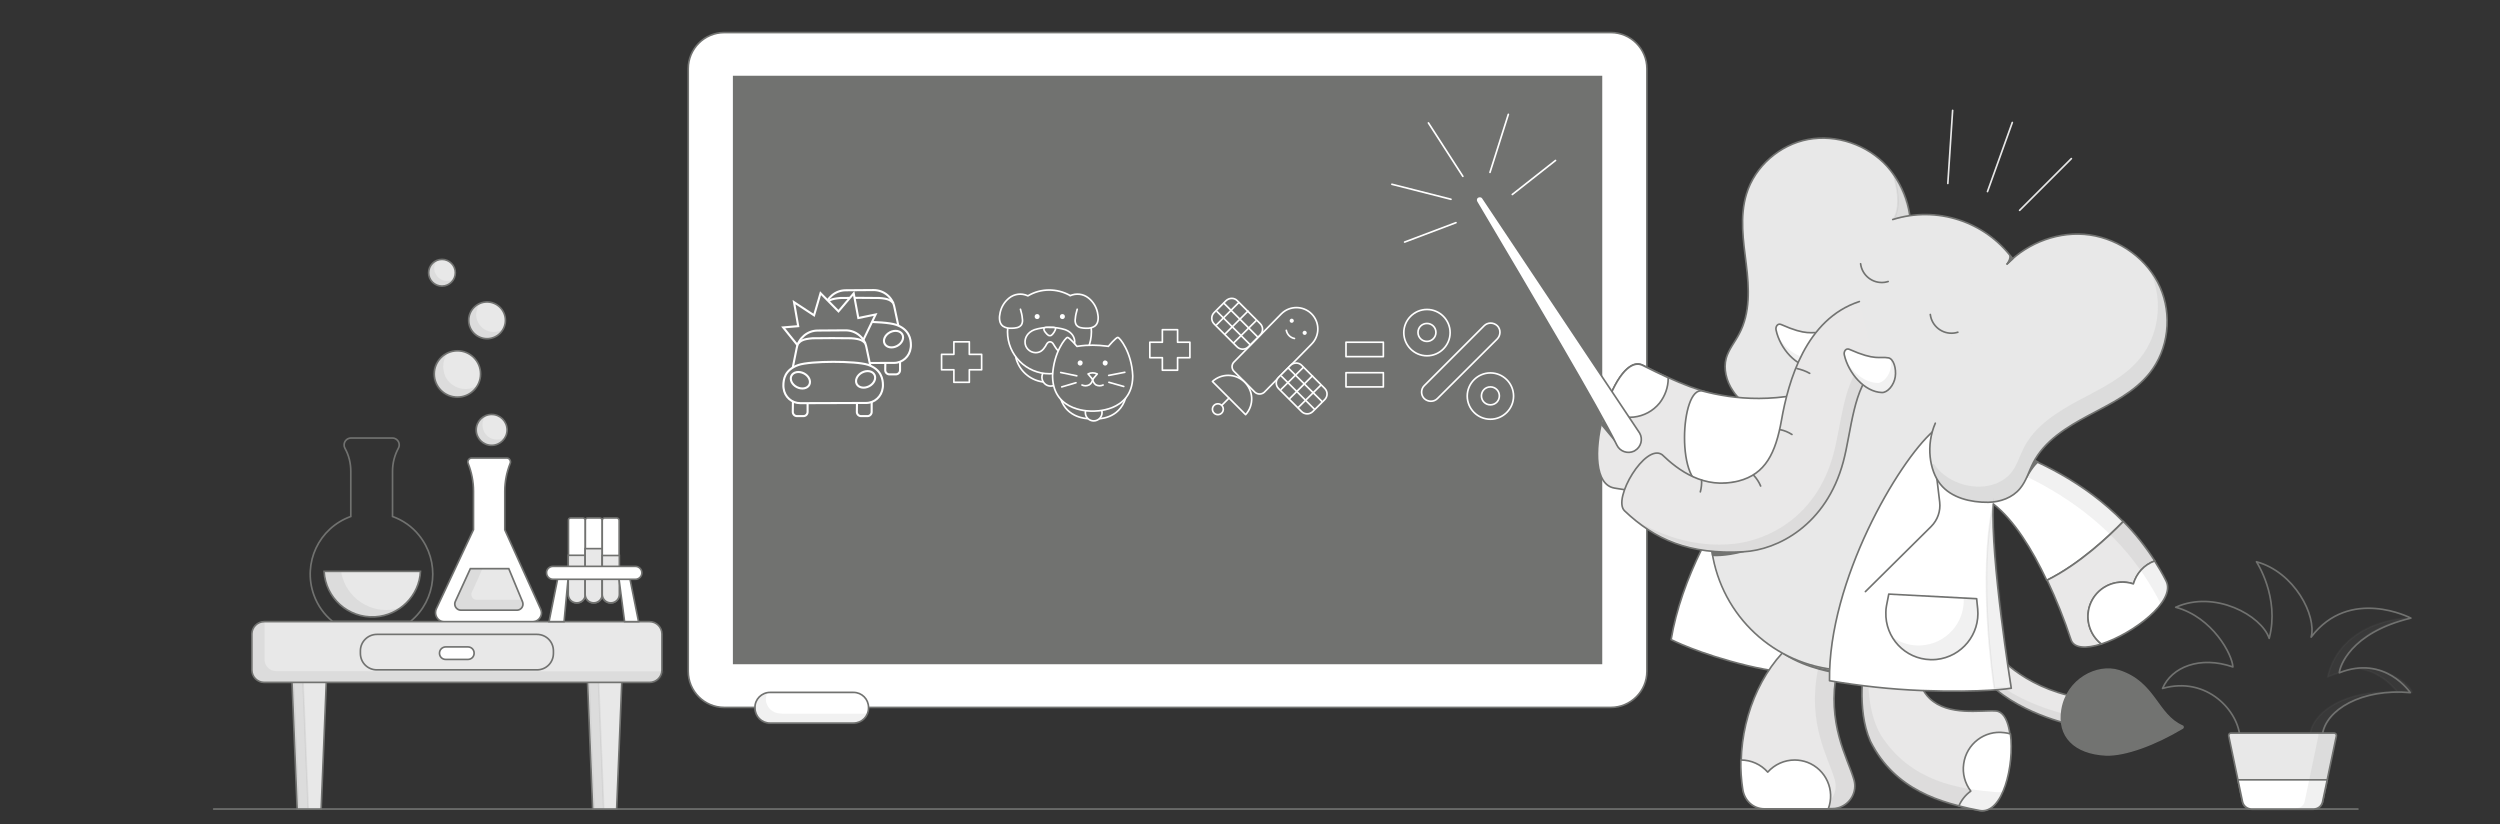 <?xml version="1.0" encoding="utf-8"?>
<!-- Generator: Adobe Illustrator 25.2.3, SVG Export Plug-In . SVG Version: 6.00 Build 0)  -->
<svg version="1.1" id="Livello_1" xmlns="http://www.w3.org/2000/svg" xmlns:xlink="http://www.w3.org/1999/xlink" x="0px" y="0px"
	 viewBox="0 0 1198 395" style="enable-background:new 0 0 1198 395;" xml:space="preserve">
<rect x="0" y="0" width="1198" height="395" fill="#333333" stroke="none"/>
<style type="text/css">
	.st0{fill:#FFFFFF;stroke:#717270;stroke-width:0.8;stroke-miterlimit:10;}
	.st1{fill:#717270;stroke:#717270;stroke-width:0.8;stroke-miterlimit:10;}
	.st2{opacity:0.1;}
	.st3{fill:none;stroke:#717270;stroke-width:0.8;stroke-linecap:round;stroke-miterlimit:10;}
	.st4{fill:none;stroke:#717270;stroke-width:0.8;stroke-miterlimit:10;}
	.st5{fill:#E8E8E8;stroke:#717270;stroke-width:0.81;stroke-miterlimit:10;}
	.st6{fill:#717270;stroke:#717270;stroke-width:0.78;stroke-miterlimit:10;}
	.st7{fill:#E8E8E8;stroke:#717270;stroke-width:0.8;stroke-miterlimit:10;}
	.st8{fill:#E8E8E8;stroke:#717270;stroke-width:0.815;stroke-miterlimit:10;}
	.st9{opacity:0.1;fill:#717270;stroke:#717270;stroke-width:0.8;stroke-miterlimit:10;enable-background:new    ;}
	.st10{fill:#E9E8E8;stroke:#717270;stroke-width:0.8;stroke-linecap:round;stroke-linejoin:round;}
	.st11{fill:#727371;stroke:#727371;stroke-width:0.7;stroke-miterlimit:10;}
	.st12{fill:#FFFFFF;stroke:#717270;stroke-width:0.8;stroke-linecap:round;stroke-linejoin:round;}
	.st13{fill:#E9E8E8;stroke:#737472;stroke-width:0.8;stroke-linecap:round;stroke-linejoin:round;}
	.st14{fill:#727371;}
	.st15{fill:#FFFFFF;stroke:#737472;stroke-width:0.8;stroke-linecap:round;stroke-linejoin:round;}
	.st16{fill:#717270;stroke:#717270;stroke-width:0.8;stroke-linecap:round;stroke-linejoin:round;}
	.st17{fill:#E8E8E8;}
	.st18{fill:none;stroke:#727371;stroke-width:0.8;stroke-linecap:round;stroke-linejoin:round;}
	.st19{fill:#737472;stroke:#737472;stroke-width:0.8;stroke-linecap:round;stroke-linejoin:round;}
	.st20{fill:#E8E8E8;stroke:#717270;stroke-width:0.8;stroke-linecap:round;stroke-linejoin:round;}
	.st21{fill:#E9E8E8;stroke:#727371;stroke-width:0.8;stroke-linecap:round;stroke-linejoin:round;}
	.st22{fill:#FFFFFF;stroke:#727371;stroke-width:0.8;stroke-linecap:round;stroke-linejoin:round;}
	.st23{fill:none;stroke:#717270;stroke-width:0.8;stroke-linecap:round;stroke-linejoin:round;}
	.st24{fill:#727371;stroke:#727371;stroke-width:0.8;stroke-linecap:round;stroke-linejoin:round;}
	.st25{fill:#E9E8E8;stroke:#727371;stroke-width:0.8;stroke-linecap:round;stroke-miterlimit:10;}
	.st26{fill:none;stroke:#E8E8E8;stroke-width:0.8;stroke-linecap:round;stroke-linejoin:round;}
	.st27{fill:none;stroke:#FFFFFF;stroke-width:0.8;stroke-linecap:round;stroke-linejoin:round;}
	
		.st28{opacity:0.1;fill:#717270;stroke:#717270;stroke-width:0.8;stroke-linecap:round;stroke-linejoin:round;enable-background:new    ;}
	.st29{fill:#FFFFFF;stroke:#727371;stroke-width:0.8;stroke-miterlimit:10;}
	.st30{fill:#717270;stroke:#FFFFFF;stroke-width:0.8;stroke-linecap:round;stroke-linejoin:round;}
	.st31{fill:#FFFFFF;}
	.st32{fill:#727371;stroke:#FFFFFF;stroke-width:0.8;stroke-linecap:round;stroke-linejoin:round;}
	.st33{fill:#717270;stroke:#FFFFFF;stroke-miterlimit:10;}
</style>
<g id="illustrationDesktop">
	<g id="_1198x395">
		<g id="illustrationPiuGaranziePiuSconto">
			<path class="st0" d="M347.1,15.6h424.8c9.6,0,17.3,7.8,17.3,17.3v288.8c0,9.6-7.8,17.3-17.3,17.3H347.1
				c-9.6,0-17.3-7.8-17.3-17.3V32.9C329.8,23.4,337.5,15.6,347.1,15.6z"/>
			<rect x="351.6" y="36.7" class="st1" width="415.8" height="281.2"/>
			<path class="st0" d="M369,331.8H409c4,0,7.2,3.2,7.2,7.2v0.3c0,4-3.2,7.2-7.2,7.2H369c-4,0-7.2-3.2-7.2-7.2v-0.3
				C361.7,335.1,365,331.8,369,331.8z"/>
			<g class="st2">
				<path class="st1" d="M374,342.3c-4.1,0-7.4-3.3-7.4-7.3c0-0.9,0.2-1.8,0.5-2.7c-3.9,1-6.3,5.1-5.2,9c0.9,3.2,3.8,5.5,7.1,5.5
					h39.8c3,0,5.8-1.9,6.9-4.7c-0.6,0.2-1.2,0.2-1.9,0.3H374z"/>
			</g>
			<line class="st3" x1="102.4" y1="387.7" x2="1129.9" y2="387.7"/>
			<path class="st0" d="M259.1,291.9l-17.2-38v-18.5c0-4.6,0.9-9.1,2.6-13.4l0,0c0.4-0.9-0.1-2-1-2.4c-0.2-0.1-0.4-0.1-0.7-0.1H226
				c-1,0-1.8,0.8-1.8,1.8c0,0.2,0,0.5,0.1,0.7l0,0c1.7,4.3,2.6,8.8,2.6,13.4v18.4l-17.8,37.9c-1,2.2-0.1,4.8,2.1,5.9
				c0.6,0.3,1.2,0.4,1.9,0.4h42c2.4,0,4.4-2,4.4-4.4C259.5,293.1,259.3,292.4,259.1,291.9z"/>
			<path class="st4" d="M188.1,247.5v-21.7c0-3.9,1-7.7,2.8-11l0,0c0.9-1.6,0.3-3.6-1.3-4.5c-0.5-0.3-1-0.4-1.6-0.4h-19.8
				c-1.8,0-3.3,1.5-3.3,3.3c0,0.6,0.1,1.1,0.4,1.6l0,0c1.9,3.4,2.8,7.2,2.8,11v21.7c-15.3,5.5-23.2,22.3-17.7,37.6
				c1.8,5,4.9,9.4,9,12.7h37.3c12.5-10.3,14.3-28.8,4-41.4C197.5,252.4,193.1,249.3,188.1,247.5z"/>
			<path class="st5" d="M155.3,273.8c0.7,12.8,11.6,22.5,24.4,21.8c11.8-0.7,21.2-10.1,21.8-21.8H155.3z"/>
			<g class="st2">
				<path class="st6" d="M163.2,274.2H156c0.7,12.3,11.1,21.7,23.4,21c3.5-0.2,6.9-1.2,9.9-2.9c-12.1,2.3-23.7-5.6-26.1-17.6
					C163.2,274.5,163.2,274.3,163.2,274.2L163.2,274.2z"/>
			</g>
			<path class="st0" d="M273.5,248.2h5.8c0.6,0,1.2,0.5,1.2,1.2V285c0,2.2-1.8,3.9-3.9,3.9h-0.3c-2.2,0-3.9-1.8-3.9-3.9v-35.6
				C272.3,248.7,272.8,248.2,273.5,248.2L273.5,248.2z"/>
			<path class="st7" d="M272.3,266.1v18.7c0,2.3,1.8,4.1,4.1,4.1c2.3,0,4.1-1.8,4.1-4.1v-18.7H272.3z"/>
			<path class="st0" d="M281.6,248.2h5.8c0.6,0,1.2,0.5,1.2,1.2l0,0V285c0,2.2-1.8,3.9-3.9,3.9h-0.3c-2.2,0-3.9-1.8-3.9-3.9v-35.6
				C280.4,248.7,281,248.2,281.6,248.2L281.6,248.2z"/>
			<path class="st7" d="M280.4,262.9v21.9c0,2.3,1.8,4.1,4.1,4.1s4.1-1.8,4.1-4.1v-21.9H280.4z"/>
			<path class="st0" d="M289.7,248.2h5.8c0.6,0,1.2,0.5,1.2,1.2V285c0,2.2-1.8,3.9-3.9,3.9h-0.3c-2.2,0-3.9-1.8-3.9-3.9v-35.6
				C288.6,248.7,289.1,248.2,289.7,248.2L289.7,248.2z"/>
			<path class="st7" d="M288.6,266.2v18.6c0,2.3,1.8,4.1,4.1,4.1s4.1-1.8,4.1-4.1v-18.6H288.6z"/>
			<path class="st8" d="M243.8,272.5h-18.4l-7.2,15.7c-0.7,1.5,0,3.2,1.4,3.9c0.4,0.2,0.8,0.3,1.2,0.3h26.9c1.6,0,2.9-1.3,2.9-2.9
				c0-0.4-0.1-0.8-0.2-1.1L243.8,272.5z"/>
			<g class="st2">
				<path class="st1" d="M225.7,283.8l5-11.1h-5.3l-7,15.4c-0.7,1.4,0,3.1,1.4,3.8c0.4,0.2,0.8,0.3,1.2,0.3h26.5
					c1.6,0,2.9-1.3,2.9-2.9c0-0.4-0.1-0.8-0.2-1.1l-0.2-0.4h-21.6c-1.6,0-2.9-1.3-2.9-2.9C225.4,284.6,225.5,284.2,225.7,283.8z"/>
			</g>
			<polygon class="st7" points="156.4,326 139.9,326 142.4,387.7 153.9,387.7 			"/>
			<polygon class="st9" points="140.6,326 143.1,387.7 147.7,387.7 145.2,326 			"/>
			<polygon class="st7" points="298,326 281.5,326 284,387.7 295.5,387.7 			"/>
			<polygon class="st9" points="282.2,326 284.7,387.7 289.3,387.7 286.8,326 			"/>
			<path class="st7" d="M126.6,297.9h184.7c3.3,0,5.9,2.7,5.9,5.9v17.3c0,3.3-2.7,5.9-5.9,5.9H126.6c-3.3,0-5.9-2.7-5.9-5.9v-17.3
				C120.7,300.6,123.3,297.9,126.6,297.9z"/>
			<g class="st2">
				<path class="st1" d="M132.3,322c-3.3,0-5.9-2.7-5.9-5.9v-17.3c0-0.3,0-0.5,0.1-0.8c-2.9,0.4-5.1,2.9-5.1,5.9v17.3
					c0,3.3,2.7,5.9,5.9,5.9H312c3,0,5.5-2.2,5.9-5.1c-0.3,0-0.5,0.1-0.8,0.1L132.3,322z"/>
			</g>
			<path class="st4" d="M180.6,304h76.7c4.4,0,7.9,3.5,7.9,7.9v1.2c0,4.4-3.5,7.9-7.9,7.9h-76.7c-4.4,0-7.9-3.5-7.9-7.9v-1.2
				C172.7,307.5,176.3,304,180.6,304z"/>
			<path class="st0" d="M213.6,310h10.6c1.7,0,3,1.3,3,3l0,0c0,1.7-1.3,3-3,3h-10.6c-1.7,0-3-1.3-3-3l0,0
				C210.6,311.3,212,310,213.6,310z"/>
			<polygon class="st0" points="272.3,276.5 267.4,276.5 263.1,297.9 270.3,297.9 			"/>
			<polygon class="st0" points="301.7,276.5 296.5,276.5 299.3,297.9 306,297.9 			"/>
			<path class="st0" d="M265,271.4h39.5c1.7,0,3.1,1.4,3.1,3.1l0,0c0,1.7-1.4,3.1-3.1,3.1H265c-1.7,0-3.1-1.4-3.1-3.1l0,0
				C261.8,272.8,263.3,271.4,265,271.4z"/>
			<circle class="st7" cx="235.6" cy="206" r="7.4"/>
			<g class="st2">
				<path class="st1" d="M230.8,203.6c0-1.5,0.5-3,1.3-4.2c-3.7,1.7-5.2,6.1-3.5,9.8c1.7,3.7,6.1,5.2,9.8,3.5
					c1.1-0.5,2.1-1.4,2.9-2.4c-3.7,1.8-8,0.2-9.8-3.4C231.1,205.8,230.8,204.7,230.8,203.6L230.8,203.6z"/>
			</g>
			<circle class="st7" cx="219.2" cy="179.2" r="11.1"/>
			<g class="st2">
				<path class="st1" d="M212,175.6c0-2.3,0.7-4.5,2-6.4c-5.6,2.7-7.9,9.3-5.3,14.9s9.3,7.9,14.9,5.3c1.7-0.8,3.2-2.1,4.3-3.7
					c-5.5,2.7-12.2,0.3-14.9-5.2C212.4,178.9,212,177.2,212,175.6L212,175.6z"/>
			</g>
			<circle class="st7" cx="233.4" cy="153.5" r="8.8"/>
			<g class="st2">
				<path class="st1" d="M227.8,150.7c0-1.8,0.6-3.6,1.6-5c-4.4,2.1-6.2,7.3-4.1,11.7c2.1,4.4,7.3,6.2,11.7,4.1
					c1.4-0.7,2.5-1.6,3.4-2.9c-4.4,2.1-9.6,0.3-11.7-4.1C228,153.3,227.8,152,227.8,150.7z"/>
			</g>
			<circle class="st7" cx="211.8" cy="130.7" r="6.4"/>
			<g class="st2">
				<path class="st1" d="M207.7,128.6c0-1.3,0.4-2.6,1.2-3.7c-3.2,1.5-4.6,5.4-3,8.6c1.5,3.2,5.4,4.6,8.6,3c1-0.5,1.9-1.2,2.5-2.1
					c-3.2,1.5-7.1,0.2-8.6-3C207.9,130.5,207.7,129.6,207.7,128.6z"/>
			</g>
			<path class="st10" d="M948.2,321.2c12.1,18.7,42.6,25.6,42.6,25.6l5-12.6c-27.5-5-40.1-22.1-40.1-22.1L948.2,321.2z"/>
			<g class="st2">
				<path class="st1" d="M992.3,333.7l-3.4,8.7c0,0-26.2-5.9-39.7-21.8l-0.7,0.8c12.1,18.7,42.6,25.6,42.6,25.6l5-12.6
					C994.7,334.3,993.5,334,992.3,333.7z"/>
			</g>
			<path class="st11" d="M1045.9,348.9c0.3-0.2,0.3-0.5,0.2-0.8c-0.1-0.1-0.2-0.2-0.3-0.2c-12.3-5.4-13-20.9-30.4-26.5
				c-10.4-3.3-24.9,4.1-27.3,18.7c-2.1,12.7,5.9,20.9,21.1,21.7C1018.3,362.1,1032.6,356.9,1045.9,348.9z"/>
			<path class="st12" d="M838.8,225.3c-16.5,21.9-33.2,52.2-38,81.2c0,0,13.1,6.8,36.7,12.5c21,5.1,43,4.9,43,4.9v-98.5H838.8z"/>
			<path class="st13" d="M880.3,321.1c-5.1,25.9,5.1,42,8.1,52.5c1.7,5.8-1.7,11.8-7.5,13.5c-1,0.3-2,0.4-3,0.4h-32.2
				c-5.4,0-9.7-3.9-10.5-9.5c-3.5-23.5,4-48.8,18.8-65"/>
			<g class="st2">
				<path class="st14" d="M888.3,373.6c-3-10.5-13.2-26.6-8.1-52.5l-8.2-2.2l-0.9,2.2c-5.1,25.9,5.1,42,8.1,52.5
					c1.7,5.8-1.7,11.8-7.5,13.5c-1,0.3-2,0.4-3,0.4h9.1c6,0,10.9-4.9,10.9-10.9C888.8,375.6,888.6,374.6,888.3,373.6z"/>
			</g>
			<path class="st15" d="M860,364.2c-4.9,0-9.6,2.1-12.9,5.8c-3.3-3.7-7.9-5.8-12.9-5.8c-0.1,4.6,0.2,9.3,0.9,13.9
				c0.8,5.6,5.1,9.5,10.5,9.5h30.5c3.4-8.9-1.1-18.9-10-22.3C864.2,364.6,862.1,364.2,860,364.2L860,364.2z"/>
			<path class="st16" d="M855,313.4c11.2,7.2,25,9,25,9l-0.1-1.3C871.2,319.8,862.9,317.2,855,313.4z"/>
			<circle class="st17" cx="887.1" cy="254.8" r="66.9"/>
			<path class="st18" d="M820.4,264.4c4.6,30.8,29.9,54.4,61,56.7"/>
			<path class="st7" d="M871.6,189.4c-9.2,10.9-25.4,12.4-36.4,3.2c-1.9-1.6-3.6-3.4-4.9-5.5c-3-4.5-4.5-10.3-3.1-15.5
				c1.2-4.2,4.2-7.7,6.2-11.6c5.4-10,4.8-22,3.4-33.3s-3.2-22.9,0.1-33.7c4-13.3,16-23.7,29.6-26.2s28.4,2.6,37.7,12.8
				c9.4,10.5,13.3,24.9,10.6,38.7"/>
			<circle class="st17" cx="922.7" cy="154.7" r="51.9"/>
			<path class="st13" d="M919.1,318.9c0,0-1,9.5,5.6,15.8c9,8.6,24.5,5.5,31.7,6c12.5,0.8,7.8,50.7-8,47.6
				c-18-3.5-40.3-9.5-52.1-33.1c-7-15.8-2.8-37.1-2.8-37.1L919.1,318.9z"/>
			<path class="st15" d="M941,366c1.3-9.5,10-16.2,19.5-14.9c1,0.1,2,0.3,2.9,0.6c2,14.7-3.6,38.8-14.8,36.7
				c-3.2-0.6-6.5-1.3-9.9-2.2c1.2-2.8,3.2-5.3,5.7-7.1C941.6,375.4,940.3,370.7,941,366z"/>
			<g class="st2">
				<path class="st14" d="M901.4,352.4c14.3,22.2,37.1,25.7,55.4,27.2c0.8,0.1,1.7,0,2.5-0.2c-2.6,6.3-6.4,10.4-11.4,9.5
					c-18-3.5-40.3-9.5-52.1-33.1c-7.8-17-0.4-42.1-0.4-42.1l0.6-0.1C895.1,320.8,893.8,339.7,901.4,352.4z"/>
			</g>
			<path class="st19" d="M900,324.4c2.3,0.6,13.7,1.7,19.7,2l-0.2-1.3L900,324.4z"/>
			<path class="st12" d="M1017.4,249.9c-37.1-37.8-91.1-43.2-91.1-43.2c-16.5,14.5-50.2,71.4-49.6,119.5c14.6,2.5,29.3,4.1,44,4.7
				c30.3,1.1,43.1-1.1,43.1-1.1s-10.1-62.6-8.6-88.3c9.9,7.7,18.6,21.7,25.6,36.6C996.5,270.3,1010.9,256.6,1017.4,249.9z"/>
			<path class="st12" d="M925.9,210.6l3.6,30c0.5,4.3-1,8.6-4.1,11.7l-31.5,31.2"/>
			<path class="st12" d="M905.1,284.7l42.1,2.2l0.5,4.9c1.2,12.1-7.6,22.9-19.7,24.2c-0.9,0.1-1.9,0.1-2.9,0.1l0,0
				c-12.2-0.3-21.8-10.5-21.4-22.7c0-1,0.1-2.1,0.3-3.1C904.6,287,905.1,284.7,905.1,284.7z"/>
			<g class="st2">
				<path class="st1" d="M947.7,291.8l-0.5-4.9l-5.8-0.3c0.6,12.2-8.8,22.5-21,23.1c-4.6,0.2-9.2-1-13.1-3.6c3.9,6,10.6,9.8,17.8,10
					h0c12.2,0.3,22.3-9.3,22.6-21.4C947.9,293.7,947.8,292.7,947.7,291.8z"/>
			</g>
			<path class="st10" d="M1004.5,306.2c-5.9-7-5.1-17.4,1.9-23.3c4.4-3.8,10.5-4.9,16-3.1c1.4-5.1,5.2-9.2,10.2-11
				c-4.4-6.8-9.4-13.2-15.1-18.9c-6.5,6.7-20.9,20.4-36.5,28.1c4.4,9.3,8.2,18.8,11.4,28.5c1.4,4.3,7.4,4.4,14.6,2.1
				C1006.1,307.9,1005.2,307.1,1004.5,306.2z"/>
			<path class="st12" d="M1038,278.4c-1.7-3.4-3.6-6.6-5.5-9.6c-5,1.8-8.7,5.9-10.2,11c-8.7-2.9-18,1.8-20.9,10.4
				c-2.2,6.7,0,14.1,5.6,18.4C1022.2,303.7,1042.9,288,1038,278.4z"/>
			<g class="st2">
				<path class="st1" d="M1038.1,278.3c-1.7-3.4-3.6-6.6-5.5-9.6c-4.3-6.8-9.4-13.1-15-18.9c-20.2-20.6-45.3-31.5-64-37.2v8
					c18.6,6.7,41,18,59.5,36.9c6.1,6.2,11.5,13,16.2,20.3c2.1,3.3,4.1,6.7,5.9,10.3c0.2,0.4,0.3,0.7,0.4,1.1
					C1038.5,285.3,1039.7,281.5,1038.1,278.3z"/>
			</g>
			<path class="st16" d="M970.9,229.1c3.5-6.3,5.6-7.7,5.6-7.7l-1.9-1c-1.9,2.6-3.7,8.5-3.7,8.5"/>
			<path class="st20" d="M927.4,202.8c-4.6,10.6-2.8,22.6,2.4,29.2s14.6,8.8,23,8.7c5.7-0.1,11.6-2.2,15.2-6.6
				c3-3.6,4.2-8.2,6.3-12.3c5.4-10.6,16.2-17.2,26.7-22.8s21.7-10.9,29.1-20.2c9.1-11.4,10.9-27.9,5-41.2s-19.2-22.9-33.6-25
				s-29.6,3.5-39.7,13.9"/>
			<g class="st2">
				<path class="st1" d="M1034.9,137.5c-1-2.2-2.1-4.2-3.5-6.2c5.5,13.2,3.5,29.3-5.4,40.4c-7.4,9.3-18.6,14.6-29.1,20.2
					s-21.3,12.2-26.7,22.8c-2.1,4.1-3.4,8.8-6.3,12.3c-3.7,4.4-9.5,6.5-15.2,6.6c-8.4,0.1-17-3.7-21.9-10.5c-0.5-0.7-1-0.5-0.8,0.1
					c0.9,2.6,1.4,5.2,3.1,7.4c5.1,6.6,15,10.2,23.4,10c5.7-0.1,11.6-2.2,15.2-6.6c3-3.6,4.2-8.2,6.3-12.3
					c5.4-10.6,16.2-17.2,26.7-22.8c10.5-5.6,21.7-10.9,29.1-20.2C1038.9,167.4,1040.8,150.8,1034.9,137.5z"/>
			</g>
			<path class="st16" d="M963.2,122.5c0.3,1.8-1.4,4-1.4,4l2.6-2.4L963.2,122.5z"/>
			<path class="st21" d="M881.4,185.2c-42.3,11.1-61.3,6.7-94.2-10.2c-14.4-7.4-32.5,55.7-13.5,58.9c41.8,7.2,87.7,7.9,109.4-16.9
				L881.4,185.2z"/>
			<path class="st22" d="M799.4,181.4c0-0.1,0-0.3,0-0.4c-3.9-1.8-7.9-3.7-12.2-5.9c-6.5-3.3-13.7,7.5-17.9,20.8
				c8,6.4,19.6,5.1,26-2.8C797.9,189.7,799.4,185.6,799.4,181.4L799.4,181.4z"/>
			<path class="st22" d="M879.5,184.4c-27.4,9.5-48.8,6.9-63.6,3c-10.8-2.9-13.1,47.4,2.3,45.3c19.6-2.6,55.6-4.7,65-15.5
				L879.5,184.4z"/>
			<polygon class="st1" points="774,211.3 767.7,203.7 769.3,198.5 			"/>
			<path class="st0" d="M710.6,94.9c-0.5-0.8-1.6-1-2.5-0.5c-0.8,0.5-1,1.6-0.5,2.4c25.8,43.5,59.5,100.5,67.2,116.5
				c1.5,3.1,5.2,4.3,8.2,2.9c0.2-0.1,0.3-0.2,0.5-0.3l0,0c2.9-1.7,3.9-5.5,2.2-8.4L710.6,94.9z"/>
			<path class="st23" d="M891.6,126.4c0.7,5.6,5.8,9.6,11.4,8.9c0.6-0.1,1.2-0.2,1.8-0.4"/>
			<path class="st23" d="M925,150.7c0.7,5.6,5.8,9.6,11.4,8.9c0.6-0.1,1.2-0.2,1.8-0.4"/>
			<path class="st24" d="M835.6,264.2c-9.5,2.5-14.9,1.9-14.9,1.9l-0.2-1.8C822.5,265.2,835.6,264.2,835.6,264.2z"/>
			<path class="st22" d="M851.1,158.2c-0.4-1.7,0.8-3.4,2.4-2.7c12.6,5.6,14.3,3.3,18.8,4.1c2.4,0.5,3.8,5.1,3.2,9.1
				s-3.7,7.6-6.4,7.5C860.7,175.9,853,167,851.1,158.2z"/>
			<g class="st2">
				<path class="st14" d="M875.6,168.9c0.5-3.4-0.4-7.2-2.2-8.6c0.2,1.3,0.2,2.5,0,3.8c-0.6,4-3.7,7.6-6.4,7.5
					c-6.1-0.2-11.8-4.9-15.2-10.8c2.7,7.9,9.7,15.3,17.4,15.6C871.9,176.5,875,172.9,875.6,168.9z"/>
			</g>
			<path class="st21" d="M891,144.5c-25.7,8.4-34,38.1-37.3,56.8c-2.8,15.8-7.7,25.9-20.6,29.2c-16.6,4.2-29-5.3-36.6-12.6
				c-8-5.7-24,21.2-18,26.9c14.4,13.7,31,21.1,57.1,19.6c16.1-0.9,39.5-12.6,47.7-43.1c3.9-14.4,4.8-36.6,15.4-44.6"/>
			<g class="st2">
				<path class="st14" d="M898.1,177.2l-6.5-2c-8.3,9.4-9.4,29-13,42.3c-8.1,30.4-31.6,41.4-47.7,43.1c-19.1,2-36.6-4.3-50.3-13.3
					c14.2,10.8,33.8,19,55.3,16.8c16-1.7,39.5-12.6,47.7-43.1C887.3,207,888.3,185.7,898.1,177.2z"/>
			</g>
			<path class="st25" d="M815.4,230c0.1,1.9-0.1,3.8-0.6,5.7"/>
			<path class="st25" d="M840.4,227.8c1.4,1.5,2.5,3.2,3.3,5.1"/>
			<path class="st25" d="M853.1,205.9c2,0.4,3.9,1.2,5.6,2.3"/>
			<path class="st25" d="M861.1,176.6c2.1,0.5,4.2,1.2,6.1,2.3"/>
			<path class="st22" d="M883.8,170.1c-0.4-1.7,0.8-3.4,2.4-2.7c12.6,5.6,14.3,3.3,18.8,4.1c2.4,0.5,3.8,5.1,3.2,9.1
				s-3.7,7.6-6.4,7.5C893.4,187.8,885.8,178.8,883.8,170.1z"/>
			<g class="st2">
				<path class="st14" d="M908.3,180.8c0.5-3.4-0.4-7.2-2.2-8.6c0.2,1.3,0.2,2.5,0,3.8c-0.6,4-3.7,7.6-6.4,7.5
					c-6.1-0.2-11.8-4.9-15.2-10.8c2.7,7.9,9.7,15.3,17.4,15.6C904.6,188.4,907.8,184.8,908.3,180.8z"/>
			</g>
			<path class="st23" d="M964.3,123.8c-13.2-17.8-36.2-25.2-57.3-18.6"/>
			<path class="st9" d="M907.1,83.1c7,11.4,7.8,20,7.8,20l-7.4,1.8C912.2,97,907.1,83.1,907.1,83.1z"/>
			<path class="st9" d="M955.7,329.9l8.1-0.2c0,0-8.3-59.2-8.7-87.8C947.9,275.7,955,325.4,955.7,329.9z"/>
			<line class="st26" x1="933.4" y1="87.9" x2="935.7" y2="52.9"/>
			<line class="st26" x1="952.4" y1="91.8" x2="964.3" y2="58.7"/>
			<line class="st26" x1="967.8" y1="100.8" x2="992.6" y2="76"/>
			<line class="st27" x1="673.1" y1="116" x2="697.7" y2="106.7"/>
			<line class="st27" x1="667" y1="88.3" x2="695.3" y2="95.5"/>
			<line class="st27" x1="745.4" y1="76.9" x2="724.7" y2="93.2"/>
			<line class="st27" x1="722.8" y1="54.8" x2="714" y2="82.6"/>
			<line class="st27" x1="701" y1="84.5" x2="684.5" y2="58.9"/>
			<path class="st23" d="M1073.4,353.9c-0.4-13-15.8-30.1-37.1-24c4.3-10.2,17.9-15.8,33.7-10.3c-0.2-5.7-9.6-23.8-27.4-28.6
				c18.7-8.4,41.1,3.9,44.8,14.9c5.2-19.6-6.1-36.7-6.1-36.7c18.3,5,28.9,25.9,26.2,36.1c18.5-24.4,47.8-9.1,47.8-9.1
				c-29.2,7-34.2,23.5-34.3,26.2c21.9-8.7,34,9.5,34,9.5c-23.4-2.1-40.5,8.3-42.1,20.1S1073.4,353.9,1073.4,353.9z"/>
			<path class="st28" d="M1129.7,320.3c11.4,1.4,18,9.8,19.2,11.4c2.1,0,4.2,0.1,6.4,0.3C1158.5,332.3,1146.2,318.5,1129.7,320.3z"
				/>
			<path class="st28" d="M1115.4,324.4c2.3-0.9,3.4-1.4,5.6-2.1c1.6-5.2,7.7-20.1,32.7-26.1C1153.7,296.2,1122,296.9,1115.4,324.4z"
				/>
			<path class="st28" d="M1106.9,352.1c-0.5,3.7-4.1,5.2-8.7,5.6c7.4,0.5,14.2-0.5,14.9-5.6c1.4-10.3,14.4-19.4,33.1-20.3
				C1124.3,330.8,1108.5,340.7,1106.9,352.1z"/>
			<path class="st28" d="M1146.2,331.8c0.9,0,1.9,0.1,2.8,0.2c0,0-0.1-0.1-0.2-0.3C1148,331.7,1147.1,331.8,1146.2,331.8z"/>
			<path class="st7" d="M1108.6,387.8H1079c-2.2,0-4-1.5-4.4-3.6l-6.6-31.6c-0.1-0.6,0.3-1.2,0.9-1.3c0.1,0,0.2,0,0.2,0h49.4
				c0.6,0,1.1,0.5,1.1,1.1c0,0.1,0,0.2,0,0.2l-6.6,31.6C1112.6,386.2,1110.8,387.8,1108.6,387.8z"/>
			<path class="st0" d="M1072.4,373.7l2.2,10.4c0.4,2.1,2.3,3.6,4.4,3.6h29.6c2.2,0,4-1.5,4.4-3.6l2.2-10.4H1072.4z"/>
			<g class="st2">
				<path class="st1" d="M1118.6,351.2h-8.3c0.6,0,1.1,0.5,1.1,1.1c0,0.1,0,0.2,0,0.2l-6.6,31.6c-0.4,2.1-2.3,3.6-4.4,3.6h8.3
					c2.2,0,4-1.5,4.4-3.6l6.6-31.6c0.1-0.6-0.3-1.2-0.9-1.3C1118.8,351.2,1118.7,351.2,1118.6,351.2z"/>
			</g>
			<path class="st29" d="M520,170.8c-1.6,6.7-7.1,11.7-13.9,12.7c0.2-1,0.6-7,0.6-7C510.1,178.1,520,170.8,520,170.8z"/>
			<path class="st27" d="M499.6,179.2c-0.9,2.2,0.2,4.6,2.3,5.5c2.2,0.9,4.6-0.2,5.5-2.3c0.5-1.1,0.4-2.4-0.1-3.5"/>
			<path class="st27" d="M512.6,141.5c-6.2-3.4-13.8-3.4-19.9,0.2"/>
			<path class="st27" d="M482.9,157.4c0,0.5-0.1,1.1-0.1,1.6c0,11.1,9,20.1,20.1,20.1c11.1,0,20.1-9,20.1-20.1
				c0-0.9-0.1-1.8-0.2-2.7"/>
			<path class="st30" d="M492.4,141.7c-2.9-1.3-6.3-0.9-8.8,1.1c-2.5,2-4.1,4.8-4.5,8c-0.2,1-0.2,2,0,3c0.2,1,0.7,1.9,1.5,2.5
				c1.2,0.8,2.7,1.1,4.2,1c0.9,0,1.7-0.1,2.6-0.3c0.9-0.2,1.6-0.7,2.1-1.4c0.5-0.9,0.6-2,0.4-3c-0.1-1.5-0.5-3-0.9-4.4"/>
			<path class="st30" d="M512.8,141.7c2.9-1.3,6.3-0.9,8.8,1.1c2.5,2,4.1,4.8,4.5,8c0.2,1,0.2,2,0,3c-0.2,1-0.7,1.9-1.5,2.5
				c-1.2,0.8-2.7,1.1-4.2,1c-0.9,0-1.7-0.1-2.6-0.3c-0.9-0.2-1.6-0.7-2.1-1.4c-0.5-0.9-0.6-2-0.4-3c0.1-1.5,0.5-3,0.9-4.4"/>
			<circle class="st31" cx="497" cy="151.7" r="1.2"/>
			<circle class="st31" cx="509.1" cy="151.7" r="1.2"/>
			<path class="st27" d="M505.4,165.9c1.1,1.9,2.3,3.1,4.6,3.1c2.8-0.1,5-2.4,5-5.2c0-1.9-1.1-4.5-4.5-5.8c-4.8-1.5-10-1.5-14.8,0
				c-3.4,1.3-4.5,3.9-4.5,5.8c-0.1,2.8,2.2,5.1,5,5.2c2.3,0,3.6-1.2,4.8-3.1c0.4-0.7,0.9-2.1,2.2-2.1
				C504.5,163.9,504.9,165.2,505.4,165.9z"/>
			<path class="st32" d="M505.8,157.3c-0.2-0.6-1.7-0.3-2.7-0.4c-1,0-2.2-0.2-2.7,0.3c-0.8,0.9,1.3,3.1,2,3.5c0.4,0.2,1,0.2,1.4,0
				C504.4,160.4,506.1,158,505.8,157.3z"/>
			<path class="st27" d="M486.8,171.4c1.5,6.1,6.6,10.7,12.8,11.6"/>
			<path class="st18" d="M519.6,170.5c-3,11.7-12.2,12.5-12.2,12.5"/>
			<path class="st27" d="M508.3,191.1c3,9.4,12.9,9.5,12.9,9.5c-0.1-0.5-0.6-7.6-0.6-7.6L508.3,191.1z"/>
			<path class="st27" d="M539.4,190.7c-3.1,10.4-13.6,10-13.6,10c0.1-0.5,0.6-7.6,0.6-7.6L539.4,190.7z"/>
			<circle class="st30" cx="524.1" cy="197.7" r="4"/>
			<path class="st30" d="M531.1,166c0,0,3.7-4.4,4.6-4.3c0.8,0,6.6,7,7.1,18.3c0,0.2,0,0.4,0,0.6c-0.3,17.2-19.2,16.4-19.2,16.4h0
				c0,0-18.8,0.9-19.2-16.4c0-0.2,0-0.4,0-0.6c0.5-11.3,6.3-18.3,7.1-18.3c0.9-0.1,4.6,4.3,4.6,4.3l0.6-0.1c4.6-0.7,9.3-0.6,14,0
				L531.1,166z"/>
			<path class="st27" d="M523.6,181.8c-0.1,1-0.7,2-1.6,2.6c-1.1,0.6-2.4,0.6-3.5,0.1"/>
			<path class="st27" d="M523.6,181.8c0.1,1,0.7,2,1.5,2.6c1.1,0.6,2.4,0.6,3.5,0.1"/>
			<path class="st32" d="M521.4,179.2l2.2,2.6l2.2-2.6C524.4,178.5,522.8,178.5,521.4,179.2z"/>
			<path class="st31" d="M517.6,172.7c-0.7,0-1.2,0.6-1.2,1.3c0,0.7,0.6,1.2,1.2,1.2h0c0.7,0,1.2-0.6,1.2-1.3
				C518.9,173.2,518.3,172.7,517.6,172.7C517.6,172.7,517.6,172.7,517.6,172.7z"/>
			<path class="st31" d="M530.5,173.1c-0.2-0.2-0.6-0.3-0.9-0.4c-0.7,0-1.2,0.6-1.2,1.3c0,0.7,0.6,1.2,1.2,1.2h0
				c0.7,0,1.2-0.6,1.2-1.3C530.8,173.6,530.7,173.3,530.5,173.1L530.5,173.1z"/>
			<line class="st27" x1="516" y1="180.1" x2="508.3" y2="178.5"/>
			<line class="st27" x1="515.6" y1="183.4" x2="508.8" y2="185.4"/>
			<line class="st27" x1="531.3" y1="179.9" x2="539" y2="178.4"/>
			<line class="st27" x1="531.4" y1="183.2" x2="538.5" y2="185.2"/>
			<path class="st32" d="M601.3,187.9l-10-10c-1.2-1.2-1.2-3.2,0-4.4v0l22.7-23.1c4-4,10.5-4,14.5,0l0,0c4,4,4,10.5,0,14.5
				l-22.7,23.1C604.5,189.1,602.6,189.1,601.3,187.9z"/>
			<path class="st27" d="M616.4,158.3c0.4,2,1.9,3.5,3.9,3.9"/>
			<path class="st31" d="M619.7,154.4c0.4-0.4,0.4-1,0-1.4c-0.4-0.4-1-0.4-1.4,0c-0.4,0.4-0.4,1,0,1.4
				C618.7,154.8,619.3,154.8,619.7,154.4C619.7,154.4,619.7,154.4,619.7,154.4"/>
			<path class="st31" d="M625.9,160.2c0.4-0.4,0.4-1,0-1.4c-0.4-0.4-1-0.4-1.4,0c-0.4,0.4-0.4,1,0,1.4c0,0,0,0,0,0
				C624.9,160.6,625.5,160.6,625.9,160.2"/>
			<path class="st32" d="M592.9,144.1l11,11c1.5,1.5,1.5,3.9,0,5.4l-5.7,5.7c-1.5,1.5-3.9,1.5-5.4,0l-11-11c-1.5-1.5-1.5-3.9,0-5.4
				l5.7-5.7C589.1,142.6,591.5,142.6,592.9,144.1z"/>
			<line class="st27" x1="593.6" y1="145" x2="583" y2="155.6"/>
			<line class="st27" x1="601.9" y1="153.7" x2="591.2" y2="164.3"/>
			<line class="st27" x1="598" y1="149.1" x2="587" y2="160.1"/>
			<line class="st27" x1="583.2" y1="149.3" x2="598.9" y2="165"/>
			<line class="st27" x1="586.5" y1="145.3" x2="602.5" y2="161.3"/>
			<path class="st32" d="M623.8,175.1l11,11c1.5,1.5,1.5,3.9,0,5.4l-5.7,5.7c-1.5,1.5-3.9,1.5-5.4,0l-11-11c-1.5-1.5-1.5-3.9,0-5.4
				l5.7-5.7C619.9,173.6,622.4,173.6,623.8,175.1z"/>
			<line class="st27" x1="624.5" y1="176.1" x2="613.9" y2="186.6"/>
			<line class="st27" x1="632.8" y1="184.7" x2="622.1" y2="195.3"/>
			<line class="st27" x1="628.9" y1="180.1" x2="617.9" y2="191.1"/>
			<line class="st27" x1="614.1" y1="180.3" x2="629.8" y2="196"/>
			<line class="st27" x1="617.4" y1="176.4" x2="633.4" y2="192.3"/>
			<path class="st32" d="M596.9,198.7c4.2-4.6,3.8-11.7-0.8-15.9c-4.3-3.9-10.8-3.9-15.1,0L596.9,198.7z"/>
			<line class="st27" x1="588.9" y1="190.8" x2="585.4" y2="194.3"/>
			<circle class="st32" cx="583.6" cy="196.1" r="2.6"/>
			<polygon class="st27" points="470.4,169.8 464.5,169.8 464.5,163.8 457.1,163.8 457.1,169.8 451.2,169.8 451.2,177.2 
				457.1,177.2 457.1,183.2 464.5,183.2 464.5,177.2 470.4,177.2 			"/>
			<polygon class="st27" points="570.2,164 564.3,164 564.3,158 557,158 557,164 551,164 551,171.4 557,171.4 557,177.4 
				564.3,177.4 564.3,171.4 570.2,171.4 			"/>
			<polygon class="st27" points="662.9,164 657.4,164 650.5,164 645,164 645,170.9 650.5,170.9 657.4,170.9 662.9,170.9 			"/>
			<polygon class="st27" points="662.9,178.6 657.4,178.6 650.5,178.6 645,178.6 645,185.4 650.5,185.4 657.4,185.4 662.9,185.4 			
				"/>
			<path class="st30" d="M682.5,184.8l28.7-28.7c1.7-1.7,4.5-1.7,6.3,0c0,0,0,0,0,0l0,0c1.7,1.7,1.7,4.5,0,6.3l0,0L688.8,191
				c-1.7,1.7-4.5,1.7-6.3,0v0l0,0C680.8,189.3,680.8,186.5,682.5,184.8L682.5,184.8L682.5,184.8z"/>
			<path class="st30" d="M683.8,148.3c-6.1,0-11.1,5-11.1,11.1s5,11.1,11.1,11.1c6.1,0,11.1-5,11.1-11.1S689.9,148.3,683.8,148.3
				L683.8,148.3z M683.8,163.6c-2.4,0-4.3-1.9-4.3-4.3s1.9-4.3,4.3-4.3s4.3,1.9,4.3,4.3S686.1,163.6,683.8,163.6L683.8,163.6z"/>
			<path class="st30" d="M714.2,178.7c-6.1,0-11.1,5-11.1,11.1s5,11.1,11.1,11.1c6.1,0,11.1-5,11.1-11.1S720.3,178.7,714.2,178.7
				C714.2,178.7,714.2,178.7,714.2,178.7z M714.2,194c-2.4,0-4.3-1.9-4.3-4.3s1.9-4.3,4.3-4.3s4.3,1.9,4.3,4.3c0,0,0,0,0,0
				C718.5,192.1,716.6,194,714.2,194L714.2,194z"/>
			<path class="st33" d="M418.6,139l-13.3,0.1c-4.9,0-9.1,3.5-10.1,8.3l-2,9.9l37.5-0.2l-2.1-9.9C427.7,142.4,423.5,139,418.6,139z"
				/>
			<path class="st33" d="M424.3,170.1l7,0l0,0l0,7.3c0,1.1-0.9,2-2,2l-3.1,0c-1.1,0-2-0.9-2-2L424.3,170.1L424.3,170.1z"/>
			<path class="st33" d="M428.4,173.9c4.1,0,7.5-3.1,8-7.2c0.1-0.5,0.1-1,0.1-1.4c0-2.7-0.7-7.5-7.2-9.7c-5.8-1.9-27.5-1.9-33.3,0.1
				c-6.6,2.3-7.2,7-7.2,9.8c0,0.4,0,0.9,0.1,1.4c0.5,4.1,3.9,7.1,8,7.1L428.4,173.9z"/>
			
				<ellipse transform="matrix(0.454 -0.891 0.891 0.454 71.68 442.659)" class="st33" cx="396.9" cy="162.9" rx="3.7" ry="4.8"/>
			
				<ellipse transform="matrix(0.884 -0.467 0.467 0.884 -26.378 218.789)" class="st33" cx="428.3" cy="162.6" rx="4.8" ry="3.7"/>
			<path class="st33" d="M428.2,145.4c-1.3-1.4-2.3-2.3-6.9-2.6c-1.6-0.1-17-0.1-18.6,0c-4.6,0.4-5.6,1.2-6.9,2.6"/>
			<polygon class="st33" points="384.8,168.7 375.3,156.9 382.5,156.3 380.5,144.8 390.1,151.1 393.2,140.5 401.8,149.2 
				409.1,140.6 411.3,152.4 419.6,150.7 412.2,166 			"/>
			<path class="st33" d="M405.2,158.3l-13.3,0.1c-4.9,0-9.1,3.5-10.1,8.3l-2,9.9l37.5-0.2l-2.1-9.9
				C414.3,161.7,410.1,158.3,405.2,158.3z"/>
			<path class="st33" d="M414.8,164.7c-1.3-1.4-2.3-2.3-6.9-2.6c-1.6-0.1-17-0.1-18.6,0c-4.6,0.4-5.6,1.2-6.9,2.6"/>
			<path class="st33" d="M380,190.1l7,0l0,0l0,7.3c0,1.1-0.9,2-2,2l-3.1,0c-1.1,0-2-0.9-2-2L380,190.1L380,190.1z"/>
			<path class="st33" d="M410.7,190.1l7,0l0,0l0,7.3c0,1.1-0.9,2-2,2l-3.1,0c-1.1,0-2-0.9-2-2L410.7,190.1L410.7,190.1z"/>
			<path class="st33" d="M415,193.1c4.1,0,7.5-3.1,8-7.2c0.1-0.5,0.1-1,0.1-1.4c0-2.7-0.7-7.5-7.2-9.7c-5.8-1.9-27.5-1.9-33.3,0.1
				c-6.6,2.3-7.2,7-7.2,9.8c0,0.4,0,0.9,0.1,1.4c0.5,4.1,3.9,7.1,8,7.1L415,193.1z"/>
			
				<ellipse transform="matrix(0.454 -0.891 0.891 0.454 47.181 441.241)" class="st33" cx="383.5" cy="182.1" rx="3.7" ry="4.8"/>
			
				<ellipse transform="matrix(0.884 -0.467 0.467 0.884 -36.927 214.76)" class="st33" cx="414.9" cy="181.9" rx="4.8" ry="3.7"/>
		</g>
	</g>
</g>
</svg>
